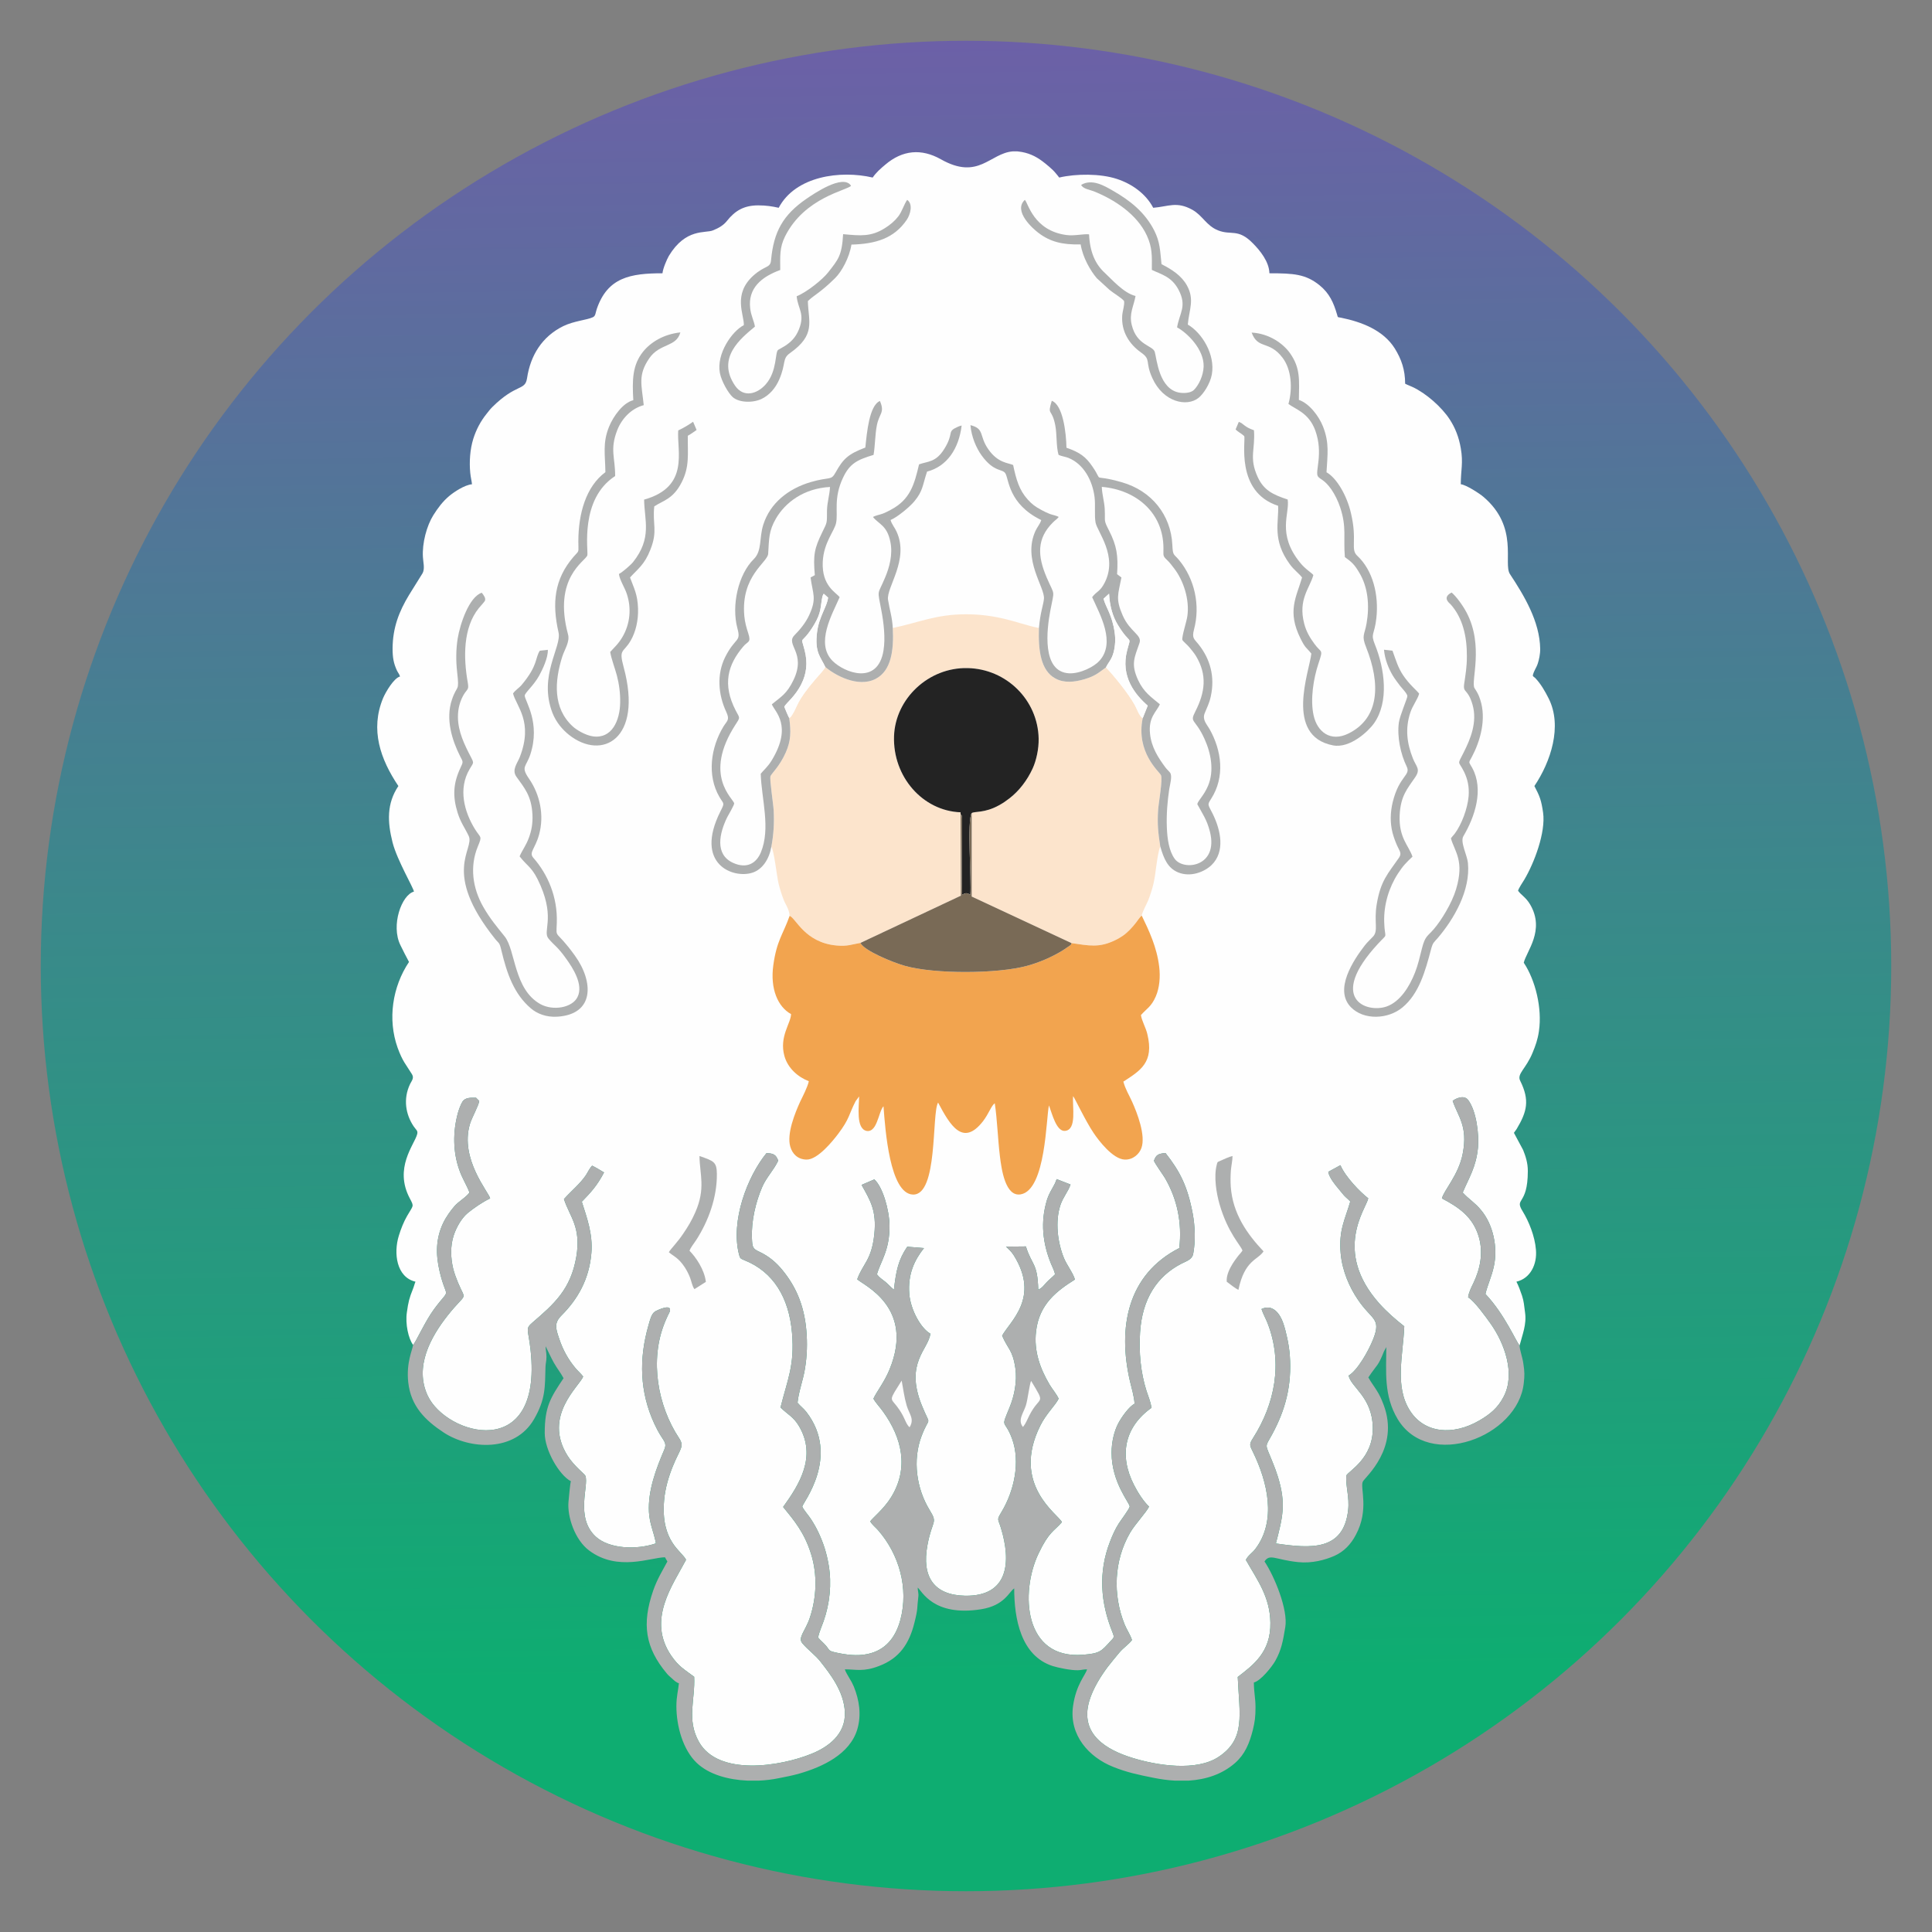 <?xml version="1.0" encoding="UTF-8"?>
<!DOCTYPE svg PUBLIC "-//W3C//DTD SVG 1.1//EN" "http://www.w3.org/Graphics/SVG/1.1/DTD/svg11.dtd">
<!-- Creator: CorelDRAW X7 -->
<svg xmlns="http://www.w3.org/2000/svg" xml:space="preserve" width="200mm" height="200mm" version="1.1" style="shape-rendering:geometricPrecision; text-rendering:geometricPrecision; image-rendering:optimizeQuality; fill-rule:evenodd; clip-rule:evenodd"
viewBox="0 0 20000 20000"
 xmlns:xlink="http://www.w3.org/1999/xlink">
 <rect x="0" y="0" width="20000" height="20000" fill="#808080" stroke="none"/>
 <defs>
  <style type="text/css">
   <![CDATA[
    .fil1 {fill:#FEFEFE}
    .fil3 {fill:#FCE4CC}
    .fil4 {fill:#F2A44F}
    .fil2 {fill:#ADAFAF}
    .fil6 {fill:#796A56}
    .fil5 {fill:#232323}
    .fil0 {fill:url(#id0)}
   ]]>
  </style>
  <linearGradient id="id0" gradientUnits="userSpaceOnUse" x1="9707.76" y1="426.27" x2="9944.18" y2="17355.3">
   <stop offset="0" style="stop-opacity:1; stop-color:#6C60A7"/>
   <stop offset="1" style="stop-opacity:1; stop-color:#0EAD71"/>
  </linearGradient>
 </defs>
 <g id="Layer_x0020_1">
  <circle class="fil0" cx="10000" cy="10000" r="9578"/>
  <g id="_1869058193408">
   <path class="fil1" d="M4276 13922c27,-23 123,-242 217,-369 180,-244 132,-77 58,-391 -43,-184 -38,-341 35,-498 31,-66 79,-132 119,-178 41,-48 123,-94 155,-141 -27,-74 -75,-146 -105,-233 -67,-188 -68,-396 -15,-590 11,-38 29,-89 49,-120 28,-40 82,-40 139,-38l33 33c-8,54 -74,166 -97,241 -106,361 197,705 210,768 -78,36 -172,102 -232,151 -57,47 -115,138 -146,234 -35,108 -31,231 -5,341 13,51 32,101 50,145 85,204 96,85 -107,341 -176,223 -346,531 -207,829 193,413 1190,694 1066,-466 -24,-226 -59,-223 19,-290 223,-192 396,-342 454,-681 52,-308 -67,-411 -128,-597 76,-86 165,-155 229,-250 18,-28 39,-74 63,-96 21,9 100,55 123,70 -72,138 -138,208 -230,303 50,160 116,333 99,532 -23,270 -140,476 -310,646 -79,79 -58,137 -24,238 39,119 96,220 172,310 27,31 54,54 77,84 -38,100 -421,408 -161,821 67,106 177,188 184,207 38,102 -108,430 107,629 137,126 418,140 623,70 -21,-118 -64,-193 -72,-322 -13,-225 76,-455 159,-649 28,-63 -4,-89 -34,-139 -25,-38 -50,-87 -71,-132 -148,-322 -161,-665 -58,-1019 16,-55 28,-111 65,-138 21,-14 183,-91 154,0 -2,7 -14,29 -17,35 -13,27 -22,48 -34,77 -160,392 -72,865 146,1195 62,92 10,111 -65,299 -41,102 -77,221 -88,345 -38,431 183,526 227,618 -137,261 -408,621 -153,993 77,111 127,136 237,218 12,237 -81,441 49,673 200,358 842,256 1166,124 166,-67 356,-198 345,-433 -10,-215 -155,-396 -251,-519 -56,-72 -132,-124 -189,-192 -50,-58 32,-128 77,-263 70,-208 81,-448 12,-665 -69,-219 -173,-342 -288,-483 169,-234 348,-521 166,-834 -58,-100 -122,-125 -193,-196 72,-291 147,-433 119,-771 -31,-366 -193,-633 -492,-753 -41,-17 -46,-17 -57,-61 -88,-346 86,-804 284,-1047 76,0 100,18 122,77 -46,98 -122,172 -165,271 -67,154 -115,353 -107,533 4,91 6,107 78,140 95,44 174,110 240,192 128,157 221,348 245,618 12,136 8,264 -14,399 -19,119 -66,239 -77,353 30,36 59,55 91,95 357,462 -42,948 -42,980 9,28 69,96 91,131 29,45 56,92 79,142 49,106 82,205 104,336 32,190 11,395 -53,577 -20,56 -44,109 -58,169 28,34 58,56 83,86 42,50 21,52 107,71 101,22 213,37 320,15 188,-38 293,-172 342,-352 89,-330 -13,-681 -228,-928 -25,-30 -65,-59 -83,-94 16,-28 142,-129 216,-250 187,-303 111,-615 -82,-884 -33,-47 -77,-91 -101,-136 27,-64 113,-171 166,-301 267,-648 -274,-875 -334,-935 59,-164 148,-195 177,-466 25,-247 -42,-349 -132,-511l132 -57c87,78 154,313 157,475 4,260 -95,379 -130,508 25,34 53,50 89,79 32,27 57,57 87,80 22,-197 46,-311 138,-445l173 14c-97,122 -169,269 -152,476 14,166 121,356 218,410 -19,164 -267,302 -89,741 96,240 85,90 -2,319 -95,249 -53,544 84,767 87,141 26,97 -23,361 -62,332 69,519 390,525 452,7 477,-352 371,-700 -32,-103 -46,-80 6,-168 129,-214 198,-516 108,-760 -79,-211 -120,-89 -24,-324 47,-115 79,-263 59,-404 -28,-191 -78,-197 -137,-336 80,-148 396,-393 120,-833 -27,-42 -48,-57 -80,-89l206 -2c62,200 120,164 128,447 37,-13 61,-48 87,-76 27,-29 57,-51 87,-82 -6,-35 -28,-76 -42,-110 -87,-214 -111,-433 -42,-660 27,-89 80,-146 100,-216l144 56c-24,73 -77,129 -105,214 -56,170 -29,387 37,548 27,67 102,167 113,222 -183,115 -370,252 -402,537 -24,205 43,385 140,550 30,50 73,99 94,146 -32,67 -130,157 -190,279 -305,611 186,918 224,999 -80,94 -133,95 -243,327 -191,404 -151,1095 461,1046 173,-14 187,-33 284,-140 34,-37 44,-36 22,-91 -125,-308 -149,-623 -27,-938 25,-66 55,-133 91,-189 26,-41 104,-142 114,-176 -1,-39 -188,-250 -188,-558 0,-111 27,-223 69,-303 38,-72 114,-175 169,-204 -4,-75 -31,-161 -48,-234 -128,-555 -26,-1104 511,-1377 30,-263 -22,-507 -147,-723 -16,-28 -115,-166 -115,-182 22,-61 44,-72 119,-79 146,185 228,339 282,628 24,130 30,282 5,415 -12,63 -75,77 -125,104 -248,129 -403,361 -425,710 -13,204 5,412 66,604 20,60 42,113 53,176 -279,198 -340,491 -182,799 39,78 102,175 156,224 -29,61 -145,182 -196,270 -167,287 -182,641 -57,950 23,57 57,102 76,161 -25,39 -90,81 -131,131 -40,49 -80,95 -121,149 -69,93 -151,220 -190,352 -102,349 186,507 442,587 262,82 668,143 897,-9 283,-188 215,-435 198,-827 159,-123 343,-256 338,-561 -4,-270 -136,-443 -254,-651 22,-46 68,-73 98,-113 223,-293 126,-694 -22,-999 -36,-74 -45,-81 -1,-150 224,-351 310,-774 151,-1186 -20,-52 -46,-94 -64,-149 116,-55 192,48 226,149 30,90 59,224 67,330 23,316 -48,569 -182,817 -79,146 -76,87 5,292 19,47 38,97 54,149 88,285 47,423 -21,690 362,53 701,78 748,-346 15,-136 -27,-243 -19,-357 24,-49 281,-177 274,-500 -7,-315 -225,-413 -250,-535 90,-52 204,-251 255,-379 86,-220 -18,-194 -163,-413 -81,-120 -157,-287 -174,-469 -23,-243 44,-352 99,-541 -19,-23 -42,-38 -64,-62 -23,-26 -38,-47 -61,-74 -30,-35 -94,-113 -103,-171l126 -69c51,121 204,278 288,343 -19,103 -371,543 114,1088 80,89 165,163 259,237 -13,306 -102,624 60,875 149,232 443,259 717,100 113,-66 192,-131 252,-247 124,-237 8,-553 -134,-754 -54,-76 -171,-238 -234,-274 5,-48 33,-104 53,-144 72,-149 105,-314 59,-477 -60,-211 -208,-311 -383,-403 17,-80 173,-243 215,-463 56,-287 -50,-385 -104,-547 29,-23 117,-67 161,-8 86,116 113,357 101,492 -19,202 -95,315 -158,465 35,38 54,53 95,88 41,36 59,51 94,93 126,149 177,387 133,585 -23,106 -64,188 -87,284 202,213 323,506 354,533 27,-108 75,-218 56,-343 -10,-73 -11,-110 -31,-172 -15,-45 -37,-105 -58,-145 145,-34 215,-180 202,-330 -11,-143 -76,-298 -136,-396 -92,-148 51,-55 52,-417 1,-87 -25,-161 -49,-221l-95 -177 28 -39c108,-181 137,-298 37,-500 -37,-72 61,-124 129,-292 29,-71 52,-132 65,-222 35,-238 -37,-528 -157,-708 27,-118 222,-334 67,-601 -44,-76 -93,-98 -126,-144 7,-28 46,-84 64,-114 102,-171 224,-490 195,-695 -19,-130 -34,-168 -90,-275 168,-250 293,-619 147,-908 -38,-75 -80,-149 -138,-210 -17,-17 -8,0 -26,-25 13,-55 36,-77 52,-125 13,-40 26,-98 25,-154 -5,-281 -165,-548 -313,-772 -73,-110 96,-485 -275,-800 -38,-33 -179,-125 -234,-130 0,-149 27,-218 0,-373 -20,-117 -59,-213 -115,-299 -82,-126 -244,-270 -385,-335 -27,-13 -50,-20 -76,-34 0,-144 -39,-255 -108,-366 -119,-189 -344,-274 -555,-317 -38,-8 -32,2 -42,-34 -36,-122 -78,-218 -181,-302 -144,-116 -268,-124 -519,-124 -3,-120 -97,-236 -172,-311 -153,-156 -223,-79 -359,-133 -122,-48 -161,-155 -268,-214 -162,-89 -245,-33 -404,-20 -76,-145 -220,-248 -377,-299 -170,-56 -422,-55 -596,-14 -12,-17 -22,-27 -38,-47 -27,-35 -101,-96 -139,-124 -68,-50 -144,-88 -248,-99 -3,0 -7,-1 -10,-1l-45 0c-238,18 -354,303 -745,82 -202,-114 -398,-96 -576,56 -49,41 -95,81 -130,133 -333,-78 -799,-16 -973,313 -67,-15 -129,-25 -212,-25 -146,0 -239,54 -323,160 -36,46 -86,75 -146,99 -77,32 -281,-26 -456,264 -21,36 -62,132 -66,180 -331,0 -568,42 -680,369 -14,39 -11,73 -41,86 -61,29 -195,38 -306,92 -220,108 -340,304 -375,539 -21,135 -109,50 -361,300 -23,23 -38,44 -58,69 -61,75 -108,164 -138,260 -34,110 -42,239 -31,351 5,51 14,78 18,118 -77,7 -186,80 -235,121 -68,57 -117,123 -165,199 -69,110 -117,290 -108,434 2,48 22,119 -3,166l-140 225c-105,173 -170,341 -171,557 0,90 10,151 45,226 12,25 25,37 32,62 -64,17 -147,158 -175,223 -136,328 -28,634 158,911 -122,182 -114,372 -60,585 48,186 217,469 221,508 -127,33 -241,349 -140,554 28,58 59,118 89,174 -172,257 -223,593 -118,888 52,143 84,169 149,275 24,40 -4,68 -20,101 -74,155 -45,317 38,439 25,37 46,43 35,82 -29,107 -242,349 -76,662 48,90 36,70 -28,183 -35,61 -64,134 -85,203 -57,182 -25,431 172,477 -9,20 -16,51 -26,75 -38,94 -48,134 -63,242 -18,120 16,273 64,337z"/>
   <path class="fil2" d="M4276 13922c-5,52 -72,179 -50,387 27,249 177,395 368,521 268,175 736,206 935,-140 120,-208 112,-331 118,-542 2,-43 9,-52 10,-101 0,-51 -9,-67 -9,-110 1,2 2,3 3,5l39 80c14,27 27,57 43,84 40,70 67,98 101,161 -134,201 -195,292 -195,568 0,176 149,435 271,499 -8,17 -22,181 -25,212 -14,156 67,396 214,505 296,222 640,70 785,70 10,19 14,26 25,43 -54,101 -105,181 -147,301 -121,349 -81,594 140,858 22,27 30,29 56,54 18,17 45,42 70,48 -6,68 -26,135 -26,237 0,208 68,451 210,587 128,122 328,175 525,184l118 0c73,-3 143,-12 206,-25 80,-16 140,-27 214,-48 239,-69 523,-200 600,-459 44,-151 20,-301 -36,-441 -14,-33 -27,-57 -47,-89 -14,-25 -40,-65 -46,-90 117,0 192,28 355,-35 210,-80 311,-230 365,-447 40,-159 25,-148 40,-265 6,-43 -6,-59 -6,-99 42,30 157,303 656,224 244,-39 287,-179 343,-216 0,312 68,698 399,804 58,18 192,46 262,43 43,-1 46,-9 93,-9 -14,58 -113,153 -145,381 -42,302 166,529 414,628 147,59 262,82 420,114 71,14 145,25 219,29l144 0c176,-11 346,-64 482,-184 99,-88 147,-199 183,-343 20,-84 27,-131 27,-235 0,-89 -17,-156 -17,-254 70,-16 188,-163 223,-226 61,-110 78,-200 102,-346 31,-180 -112,-527 -215,-681 56,-84 110,-18 348,7 144,15 280,-23 374,-64 102,-45 172,-121 223,-217 142,-263 42,-492 73,-553 25,-47 384,-347 215,-795 -24,-62 -40,-99 -72,-149 -29,-47 -60,-86 -86,-134 98,-146 98,-110 162,-270l24 -44c0,251 -29,501 118,746 322,534 1246,184 1305,-373 9,-81 9,-114 -4,-200 -11,-78 -39,-143 -39,-190 -31,-27 -152,-320 -354,-533 23,-96 64,-178 87,-284 44,-198 -7,-436 -133,-585 -35,-42 -53,-57 -94,-93 -41,-35 -60,-50 -95,-88 63,-150 139,-263 158,-465 12,-135 -15,-376 -101,-492 -44,-59 -132,-15 -161,8 54,162 160,260 104,547 -42,220 -198,383 -215,463 175,92 323,192 383,403 46,163 13,328 -59,477 -20,40 -48,96 -53,144 63,36 180,198 234,274 142,201 258,517 134,754 -60,116 -139,181 -252,247 -274,159 -568,132 -717,-100 -162,-251 -73,-569 -60,-875 -94,-74 -179,-148 -259,-237 -485,-545 -133,-985 -114,-1088 -84,-65 -237,-222 -288,-343l-126 69c9,58 73,136 103,171 23,27 38,48 61,74 22,24 45,39 64,62 -55,189 -122,298 -99,541 17,182 93,349 174,469 145,219 249,193 163,413 -51,128 -165,327 -255,379 25,122 243,220 250,535 7,323 -250,451 -274,500 -8,114 34,221 19,357 -47,424 -386,399 -748,346 68,-267 109,-405 21,-690 -16,-52 -35,-102 -54,-149 -81,-205 -84,-146 -5,-292 134,-248 205,-501 182,-817 -8,-106 -37,-240 -67,-330 -34,-101 -110,-204 -226,-149 18,55 44,97 64,149 159,412 73,835 -151,1186 -44,69 -35,76 1,150 148,305 245,706 22,999 -30,40 -76,67 -98,113 118,208 250,381 254,651 5,305 -179,438 -338,561 17,392 85,639 -198,827 -229,152 -635,91 -897,9 -256,-80 -544,-238 -442,-587 39,-132 121,-259 190,-352 41,-54 81,-100 121,-149 41,-50 106,-92 131,-131 -19,-59 -53,-104 -76,-161 -125,-309 -110,-663 57,-950 51,-88 167,-209 196,-270 -54,-49 -117,-146 -156,-224 -158,-308 -97,-601 182,-799 -11,-63 -33,-116 -53,-176 -61,-192 -79,-400 -66,-604 22,-349 177,-581 425,-710 50,-27 113,-41 125,-104 25,-133 19,-285 -5,-415 -54,-289 -136,-443 -282,-628 -75,7 -97,18 -119,79 0,16 99,154 115,182 125,216 177,460 147,723 -537,273 -639,822 -511,1377 17,73 44,159 48,234 -55,29 -131,132 -169,204 -42,80 -69,192 -69,303 0,308 187,519 188,558 -10,34 -88,135 -114,176 -36,56 -66,123 -91,189 -122,315 -98,630 27,938 22,55 12,54 -22,91 -97,107 -111,126 -284,140 -612,49 -652,-642 -461,-1046 110,-232 163,-233 243,-327 -38,-81 -529,-388 -224,-999 60,-122 158,-212 190,-279 -21,-47 -64,-96 -94,-146 -97,-165 -164,-345 -140,-550 32,-285 219,-422 402,-537 -11,-55 -86,-155 -113,-222 -66,-161 -93,-378 -37,-548 28,-85 81,-141 105,-214l-144 -56c-20,70 -73,127 -100,216 -69,227 -45,446 42,660 14,34 36,75 42,110 -30,31 -60,53 -87,82 -26,28 -50,63 -87,76 -8,-283 -66,-247 -128,-447l-206 2c32,32 53,47 80,89 276,440 -40,685 -120,833 59,139 109,145 137,336 20,141 -12,289 -59,404 -96,235 -55,113 24,324 90,244 21,546 -108,760 -52,88 -38,65 -6,168 106,348 81,707 -371,700 -321,-6 -452,-193 -390,-525 49,-264 110,-220 23,-361 -137,-223 -179,-518 -84,-767 87,-229 98,-79 2,-319 -178,-439 70,-577 89,-741 -97,-54 -204,-244 -218,-410 -17,-207 55,-354 152,-476l-173 -14c-92,134 -116,248 -138,445 -30,-23 -55,-53 -87,-80 -36,-29 -64,-45 -89,-79 35,-129 134,-248 130,-508 -3,-162 -70,-397 -157,-475l-132 57c90,162 157,264 132,511 -29,271 -118,302 -177,466 60,60 601,287 334,935 -53,130 -139,237 -166,301 24,45 68,89 101,136 193,269 269,581 82,884 -74,121 -200,222 -216,250 18,35 58,64 83,94 215,247 317,598 228,928 -49,180 -154,314 -342,352 -107,22 -219,7 -320,-15 -86,-19 -65,-21 -107,-71 -25,-30 -55,-52 -83,-86 14,-60 38,-113 58,-169 64,-182 85,-387 53,-577 -22,-131 -55,-230 -104,-336 -23,-50 -50,-97 -79,-142 -22,-35 -82,-103 -91,-131 0,-32 399,-518 42,-980 -32,-40 -61,-59 -91,-95 11,-114 58,-234 77,-353 22,-135 26,-263 14,-399 -24,-270 -117,-461 -245,-618 -66,-82 -145,-148 -240,-192 -72,-33 -74,-49 -78,-140 -8,-180 40,-379 107,-533 43,-99 119,-173 165,-271 -22,-59 -46,-77 -122,-77 -198,243 -372,701 -284,1047 11,44 16,44 57,61 299,120 461,387 492,753 28,338 -47,480 -119,771 71,71 135,96 193,196 182,313 3,600 -166,834 115,141 219,264 288,483 69,217 58,457 -12,665 -45,135 -127,205 -77,263 57,68 133,120 189,192 96,123 241,304 251,519 11,235 -179,366 -345,433 -324,132 -966,234 -1166,-124 -130,-232 -37,-436 -49,-673 -110,-82 -160,-107 -237,-218 -255,-372 16,-732 153,-993 -44,-92 -265,-187 -227,-618 11,-124 47,-243 88,-345 75,-188 127,-207 65,-299 -218,-330 -306,-803 -146,-1195 12,-29 21,-50 34,-77 3,-6 15,-28 17,-35 29,-91 -133,-14 -154,0 -37,27 -49,83 -65,138 -103,354 -90,697 58,1019 21,45 46,94 71,132 30,50 62,76 34,139 -83,194 -172,424 -159,649 8,129 51,204 72,322 -205,70 -486,56 -623,-70 -215,-199 -69,-527 -107,-629 -7,-19 -117,-101 -184,-207 -260,-413 123,-721 161,-821 -23,-30 -50,-53 -77,-84 -76,-90 -133,-191 -172,-310 -34,-101 -55,-159 24,-238 170,-170 287,-376 310,-646 17,-199 -49,-372 -99,-532 92,-95 158,-165 230,-303 -23,-15 -102,-61 -123,-70 -24,22 -45,68 -63,96 -64,95 -153,164 -229,250 61,186 180,289 128,597 -58,339 -231,489 -454,681 -78,67 -43,64 -19,290 124,1160 -873,879 -1066,466 -139,-298 31,-606 207,-829 203,-256 192,-137 107,-341 -18,-44 -37,-94 -50,-145 -26,-110 -30,-233 5,-341 31,-96 89,-187 146,-234 60,-49 154,-115 232,-151 -13,-63 -316,-407 -210,-768 23,-75 89,-187 97,-241l-33 -33c-57,-2 -111,-2 -139,38 -20,31 -38,82 -49,120 -53,194 -52,402 15,590 30,87 78,159 105,233 -32,47 -114,93 -155,141 -40,46 -88,112 -119,178 -73,157 -78,314 -35,498 74,314 122,147 -58,391 -94,127 -190,346 -217,369z"/>
   <path class="fil3" d="M9242 6501c12,231 -16,442 -176,526 -185,97 -428,-41 -523,-123 -9,28 -76,96 -100,125 -210,244 -182,282 -248,379 -13,19 -13,16 -25,25 19,139 18,234 -35,355 -64,145 -149,220 -159,247 -11,29 30,292 33,356 7,131 -1,251 -24,374 28,42 56,298 73,374 13,57 33,119 52,169 22,59 60,102 64,173 65,22 156,278 488,307 111,10 151,-11 245,-27l1040 -489 -3 -843 0 -20c-393,-15 -703,-369 -689,-788 13,-388 357,-714 761,-705 401,8 728,329 736,730 2,107 -24,225 -62,309 -57,124 -141,233 -241,310 -41,31 -62,46 -107,71 -149,83 -256,61 -283,81l0 864 1033 482c182,26 286,51 452,-30 30,-14 56,-30 81,-47 50,-35 98,-87 135,-135 21,-27 35,-52 59,-73 10,-47 48,-112 67,-157 21,-54 41,-114 55,-174 26,-113 34,-287 70,-385 -22,-139 -32,-235 -22,-379 4,-68 50,-318 29,-359 -20,-39 -260,-236 -189,-589 -40,-29 -59,-98 -86,-144 -58,-106 -212,-298 -294,-382 -79,56 -107,88 -226,123 -99,29 -207,41 -297,-8 -154,-82 -179,-296 -171,-523 -119,-23 -234,-66 -354,-94 -131,-31 -258,-48 -401,-48 -312,0 -489,86 -758,142z"/>
   <path class="fil4" d="M11819 9478c-24,21 -38,46 -59,73 -37,48 -85,100 -135,135 -25,17 -51,33 -81,47 -166,81 -270,56 -452,30 -11,28 3,9 -22,29 -7,6 -17,12 -25,17 -20,14 -33,23 -51,34 -107,65 -236,121 -361,155 -305,84 -962,87 -1267,0 -127,-36 -421,-157 -459,-237 -94,16 -134,37 -245,27 -332,-29 -423,-285 -488,-307 -66,189 -134,254 -169,513 -33,241 46,428 184,504 -2,96 -124,232 -69,433 35,126 138,217 253,262 -15,64 -59,148 -88,208 -55,119 -143,337 -104,469 21,73 75,132 168,134 117,2 275,-197 326,-264 123,-162 111,-204 183,-342l36 -48c-2,104 -35,333 76,357 61,12 92,-53 109,-96 21,-49 40,-132 67,-159 18,245 65,903 303,914 264,12 194,-841 262,-952 125,236 257,460 465,193 62,-81 85,-161 122,-186 26,177 31,367 53,548 17,140 57,422 215,395 263,-45 263,-805 293,-921 31,83 76,270 164,264 129,-9 75,-256 86,-360 22,30 127,255 211,380 54,81 200,272 323,277 87,3 151,-58 173,-120 46,-129 -43,-361 -97,-480 -32,-71 -69,-128 -90,-207 173,-113 321,-197 248,-493 -16,-68 -57,-134 -66,-196 61,-69 108,-87 154,-194 38,-88 48,-201 35,-306 -24,-202 -105,-373 -181,-530z"/>
   <path class="fil2" d="M10755 6501c-8,227 17,441 171,523 90,49 198,37 297,8 119,-35 147,-67 226,-123 27,-57 57,-76 79,-156 17,-66 21,-136 11,-206 -26,-184 -94,-264 -115,-349l57 -52c6,125 37,236 92,325 134,219 138,95 95,262 -71,271 83,458 213,572l-52 130c-71,353 169,550 189,589 21,41 -25,291 -29,359 -10,144 0,240 22,379 37,128 77,224 185,269 129,53 273,-5 347,-77 140,-138 96,-355 12,-527 -50,-101 -60,-92 -18,-157 146,-227 110,-500 -16,-723 -29,-51 -77,-95 -50,-164 24,-61 47,-100 63,-174 45,-205 -6,-387 -127,-539 -43,-55 -71,-61 -47,-152 68,-254 6,-526 -155,-721 -55,-66 -64,-41 -69,-157 -15,-310 -215,-560 -524,-648 -333,-95 -178,20 -303,-162 -69,-102 -132,-148 -269,-195 -3,-155 -36,-443 -152,-486 -49,161 0,70 36,253 19,97 8,217 34,306 25,14 73,20 102,32 160,64 250,237 271,407 10,82 -3,188 10,261 16,95 236,349 94,625 -49,95 -81,85 -129,149 82,182 247,471 74,660 -51,57 -195,134 -314,128 -285,-16 -229,-457 -194,-644 44,-236 50,-146 -36,-346 -96,-223 -106,-405 65,-573 27,-27 34,-26 59,-55 -21,-14 -63,-21 -91,-31 -31,-12 -59,-26 -87,-41 -66,-35 -101,-62 -144,-110 -87,-97 -118,-204 -150,-356 -50,-24 -157,-18 -259,-166 -96,-139 -34,-209 -183,-247 10,120 60,237 116,314 129,178 216,135 246,186 37,61 30,316 371,483 -15,45 -40,69 -60,112 -136,299 99,583 88,703 -6,64 -38,139 -52,302z"/>
   <path class="fil2" d="M7985 8765c23,-123 31,-243 24,-374 -3,-64 -44,-327 -33,-356 10,-27 95,-102 159,-247 53,-121 54,-216 35,-355 -15,-28 -40,-89 -51,-117 24,-44 113,-105 178,-237 52,-104 66,-218 33,-346 -44,-175 -42,-34 99,-268 75,-126 63,-180 83,-281 1,-6 3,-14 6,-20 7,-18 1,-7 10,-17l44 39c-8,90 -94,195 -114,359 -26,211 37,254 85,359 95,82 338,220 523,123 160,-84 188,-295 176,-526 -6,-114 -33,-189 -49,-291 -21,-128 223,-416 88,-707 -19,-43 -49,-74 -62,-120 71,-29 201,-138 246,-193 91,-110 83,-162 132,-308 208,-54 329,-239 358,-477 -26,5 -46,16 -70,28 -74,40 -14,59 -109,213 -88,142 -170,128 -262,161 -49,208 -91,364 -292,470 -30,16 -56,30 -86,41 -30,11 -73,18 -99,34 60,75 146,86 180,257 27,130 -10,265 -55,371 -80,191 -81,109 -38,340 24,125 43,285 22,413 -59,366 -406,230 -527,109 -181,-182 -4,-483 73,-660 -38,-50 -186,-116 -175,-365 9,-200 122,-321 138,-403 23,-109 -30,-255 73,-471 68,-143 144,-183 315,-234 17,-100 15,-208 34,-305 25,-128 85,-129 32,-253 -110,46 -135,325 -151,482 -180,68 -230,118 -308,258 -49,88 -56,41 -256,99 -238,70 -422,221 -492,440 -45,139 -11,271 -99,358 -159,156 -234,477 -169,718 39,144 -22,87 -128,298 -87,177 -72,385 12,565 39,85 10,89 -30,154 -128,212 -173,500 -40,728 45,77 57,55 10,148 -275,547 131,700 331,635 105,-34 174,-142 196,-269z"/>
   <path class="fil1" d="M7875 8010c27,-35 72,-70 114,-139 219,-361 31,-503 1,-580 98,-81 155,-107 225,-253 135,-284 -89,-363 10,-463 58,-58 116,-130 151,-206 82,-177 38,-217 15,-391l44 -24c-18,-212 -5,-276 78,-446 53,-108 47,-90 48,-224 2,-87 28,-162 31,-243 -274,15 -463,162 -559,326 -75,130 -71,205 -81,366 -6,90 -284,227 -247,643 6,66 22,122 41,180 32,100 -4,79 -53,138 -159,188 -217,390 -77,661 42,82 50,65 0,143 -346,532 -20,772 -16,819 2,15 -58,116 -72,143 -82,167 -130,385 60,472 145,66 242,2 288,-107 104,-250 7,-553 -1,-815z"/>
   <path class="fil1" d="M11564 5944l45 34c-34,176 -63,219 13,393 75,172 203,201 174,285 -52,151 -92,217 -14,385 59,126 133,173 225,250 -36,80 -120,133 -102,304 14,141 85,249 159,349 17,23 35,37 48,54 26,34 0,122 -8,170 -19,129 -30,260 -25,393 4,121 22,247 81,329 92,130 457,83 365,-281 -32,-127 -80,-189 -131,-285 15,-47 66,-84 111,-188 66,-155 32,-338 -36,-487 -98,-216 -158,-162 -94,-286 100,-197 124,-376 5,-573 -19,-31 -45,-61 -66,-87 -20,-26 -61,-57 -74,-78 -8,-37 44,-189 52,-250 23,-170 -40,-365 -139,-493 -28,-36 -43,-58 -74,-87 -45,-42 -34,-47 -35,-121 -1,-368 -284,-604 -638,-634 1,73 26,150 30,228 7,145 -15,106 46,227 78,154 95,256 82,449z"/>
   <path class="fil5" d="M9944 8429c17,17 12,13 15,46l0 153c0,196 -6,451 1,634 41,-22 46,-18 85,-1 12,-143 -35,-773 14,-844 27,-20 134,2 283,-81 45,-25 66,-40 107,-71 100,-77 184,-186 241,-310 38,-84 64,-202 62,-309 -8,-401 -335,-722 -736,-730 -404,-9 -748,317 -761,705 -14,419 296,773 689,788l0 20z"/>
   <path class="fil6" d="M9944 8429l3 843 -1040 489c38,80 332,201 459,237 305,87 962,84 1267,0 125,-34 254,-90 361,-155 18,-11 31,-20 51,-34 8,-5 18,-11 25,-17 25,-20 11,-1 22,-29l-1033 -482 0 -864c-49,71 -2,701 -14,844 -39,-17 -44,-21 -85,1 -7,-183 -1,-438 -1,-634l0 -153c-3,-33 2,-29 -15,-46z"/>
   <path class="fil2" d="M5671 6727l-83 9c-51,80 -17,149 -186,352 -30,36 -68,56 -91,91 34,134 212,292 70,658 -26,66 -86,132 -35,204 82,115 156,196 166,392 4,91 -9,165 -38,242 -28,77 -68,126 -95,190 88,114 132,105 218,305 148,347 18,471 81,546 65,78 91,78 189,217 55,78 178,258 111,389 -55,111 -254,145 -385,72 -275,-154 -255,-556 -368,-699 -80,-100 -151,-182 -224,-310 -107,-189 -142,-413 -53,-626 46,-110 27,-81 -32,-177 -109,-177 -176,-416 -54,-621 49,-82 48,-52 -14,-176 -60,-120 -123,-263 -104,-424 8,-72 37,-145 71,-192 30,-40 38,-39 27,-105 -45,-253 -50,-566 115,-769 12,-14 54,-61 62,-74 14,-28 -14,-63 -32,-85 -131,43 -224,322 -249,473 -18,115 -19,229 -6,345 25,220 1,125 -54,290 -68,202 3,422 85,584 32,62 34,56 3,122 -74,158 -82,292 -29,463 33,105 75,156 115,241 65,137 -286,367 273,1065 37,47 45,32 64,114 59,248 132,457 307,606 65,55 158,92 270,86 390,-23 381,-361 185,-633 -207,-287 -194,-158 -187,-340 9,-265 -93,-501 -242,-671 -51,-58 17,-89 59,-243 54,-198 9,-412 -104,-576 -89,-129 -31,-119 13,-252 107,-328 -54,-549 -58,-608 -2,-27 92,-104 149,-207 34,-62 94,-186 90,-268z"/>
   <path class="fil2" d="M15185 6791l0 9c0,104 -14,183 -28,280 -14,98 38,45 87,216 51,179 -22,354 -91,491 -71,142 -57,80 4,205 36,75 54,155 46,252 -11,125 -71,289 -145,388 -16,21 -25,26 -38,47 39,138 142,231 53,527 -43,144 -154,324 -231,413 -68,78 -89,70 -122,199 -22,88 -41,171 -72,250 -57,146 -154,301 -293,351 -209,73 -617,-79 -90,-649 112,-122 69,-34 64,-227 -5,-177 49,-356 142,-499 55,-85 87,-115 151,-176 -40,-117 -142,-194 -133,-426 9,-201 78,-275 161,-396 58,-84 11,-109 -23,-193 -63,-158 -82,-310 -28,-475 25,-76 73,-132 92,-197 -19,-29 -99,-91 -166,-191 -53,-79 -73,-152 -110,-254l-88 -10c9,102 49,197 92,269 22,36 49,71 74,104 20,26 75,81 76,107 1,21 -77,198 -88,274 -20,147 18,326 81,455 45,93 -78,94 -145,370 -25,105 -28,214 -1,318 13,47 28,88 47,131 24,55 51,78 20,124 -115,167 -191,236 -232,488 -29,178 19,267 -36,328 -29,32 -57,55 -86,92 -121,156 -321,459 -145,640 134,138 386,126 534,3 171,-141 236,-374 296,-601 19,-74 32,-74 69,-117 166,-195 341,-491 313,-778 -8,-81 -83,-218 -47,-277 119,-201 213,-482 92,-706 -38,-70 -42,-45 -2,-119 83,-158 151,-386 84,-589 -17,-54 -33,-78 -59,-119 -41,-66 100,-436 -82,-782 -37,-71 -109,-170 -155,-207 -106,53 -16,115 -12,120 128,142 171,336 170,537z"/>
   <path class="fil2" d="M13338 4182c77,57 210,92 277,272 89,244 -7,431 29,479 22,30 65,30 138,133 36,53 69,118 92,188 68,206 31,309 48,513 73,52 100,79 146,156 96,156 110,348 79,529 -22,126 -55,124 -4,251 148,372 141,729 -183,890 -188,93 -324,-19 -361,-185 -38,-167 -1,-389 50,-540 52,-157 30,-102 -43,-204 -45,-62 -83,-123 -105,-208 -65,-250 56,-365 95,-503 -18,-24 -83,-60 -139,-130 -241,-299 -104,-506 -127,-652 -159,-52 -248,-99 -310,-232 -93,-203 -24,-283 -39,-485 -105,-36 -102,-67 -157,-87l-33 78c28,30 55,38 89,69 19,38 -97,577 351,722 9,169 -65,352 122,606 42,58 89,89 126,136 -59,204 -158,349 -15,634 52,104 55,84 111,154 -19,181 -282,852 224,950 176,34 368,-147 426,-230 155,-222 110,-561 8,-814 -48,-118 -5,-93 15,-273 27,-246 -38,-497 -197,-645 -75,-69 2,-154 -66,-442 -41,-179 -146,-363 -253,-423 10,-187 31,-301 -36,-473 -44,-112 -146,-242 -250,-276 3,-210 17,-329 -92,-484 -69,-98 -215,-204 -397,-213 66,179 181,75 322,263 89,119 104,312 59,476z"/>
   <path class="fil2" d="M6556 4143c-106,25 -207,166 -251,274 -69,170 -40,288 -38,471 -202,149 -280,430 -280,718 0,124 13,86 -48,156 -204,235 -225,486 -157,785 34,150 -211,449 -63,833 39,99 105,174 171,227 340,270 769,48 566,-701 -53,-195 -3,-143 73,-275 51,-88 80,-207 76,-331 -5,-150 -42,-209 -83,-322 82,-90 150,-133 210,-286 80,-200 20,-264 41,-450 90,-60 196,-75 284,-250 83,-163 61,-290 63,-481 28,-15 60,-38 91,-60l-36 -85c-54,37 -92,60 -154,90 -16,213 121,583 -353,716 2,214 85,395 -114,646 -25,31 -110,105 -147,124 9,65 59,138 81,204 51,151 35,313 -45,449 -44,74 -82,104 -126,154 11,72 49,168 69,244 23,88 36,184 34,281 -3,184 -85,376 -281,349 -78,-11 -170,-66 -211,-104 -206,-190 -188,-468 -107,-723 26,-78 80,-155 59,-229 -158,-590 181,-757 200,-818 12,-43 -83,-581 288,-821 1,-191 -57,-274 22,-476 47,-119 144,-223 274,-258 -22,-211 -63,-311 58,-486 107,-156 280,-113 321,-267 -175,19 -309,103 -387,201 -110,138 -112,293 -100,501z"/>
   <path class="fil2" d="M7700 3366c-123,63 -285,296 -248,494 16,87 88,210 132,250 68,61 215,62 303,18 78,-39 140,-108 180,-200 72,-168 28,-214 110,-272 272,-192 191,-326 186,-539 64,-63 127,-85 282,-238 69,-68 148,-213 169,-347 247,-7 440,-61 573,-257 37,-55 67,-163 4,-206 -33,47 -52,118 -91,170 -38,49 -84,88 -140,123 -143,90 -251,79 -432,62 -13,224 -51,263 -157,398 -55,70 -214,200 -324,245 13,132 89,181 23,344 -34,84 -83,131 -149,173l-66 38c-33,25 -9,219 -126,354 -86,101 -231,147 -320,16 -196,-288 62,-491 206,-611 -10,-61 -41,-114 -49,-189 -25,-207 115,-326 311,-397 0,-140 -9,-231 50,-348 202,-405 646,-477 683,-524 -81,-127 -389,85 -462,135 -241,166 -339,339 -366,635 -7,84 -61,52 -180,157 -221,196 -97,408 -102,516z"/>
   <path class="fil2" d="M11192 1914c19,41 89,50 130,66 216,86 449,239 550,458 57,124 53,207 52,356 98,47 204,69 276,205 90,171 11,238 -15,390 103,55 280,226 275,405 -3,96 -52,195 -101,243 -30,29 -90,35 -141,29 -221,-29 -243,-352 -264,-423 -20,-68 -186,-65 -238,-278 -30,-118 21,-197 39,-301 -124,-30 -248,-175 -319,-240 -98,-90 -154,-216 -162,-398 -58,-7 -148,18 -234,7 -344,-46 -398,-337 -431,-364 -125,117 88,302 140,341 122,93 249,125 438,120 21,135 102,274 167,350l132 121c37,31 122,81 150,114 8,41 -16,104 -19,154 -10,162 71,292 195,380 108,76 38,91 117,265 113,250 357,301 478,205 51,-41 120,-145 138,-243 37,-209 -105,-433 -249,-516 13,-153 73,-258 -9,-405 -56,-102 -159,-168 -263,-220 -15,-142 -15,-229 -75,-348 -97,-190 -251,-312 -432,-415 -86,-49 -212,-125 -325,-58z"/>
   <path class="fil2" d="M12862 12946c-17,26 -34,40 -53,66 -18,24 -34,46 -49,70 -29,47 -67,120 -61,186 31,25 91,70 121,85 64,-311 202,-309 260,-399 -170,-179 -319,-391 -339,-668 -4,-57 -3,-113 1,-170 4,-48 17,-104 17,-149 -41,9 -86,33 -125,49 -33,14 -31,11 -39,45 -31,122 -3,291 29,403 87,303 223,430 238,482z"/>
   <path class="fil2" d="M6924 12963c45,40 99,55 166,158 19,30 40,69 54,107 15,39 22,88 45,117l118 -75c-14,-126 -104,-257 -169,-322 10,-33 48,-78 69,-111 127,-197 217,-443 214,-687 -2,-123 -32,-131 -180,-183 2,189 66,334 -43,582 -36,83 -76,149 -122,217 -64,97 -135,164 -152,197z"/>
   <path class="fil1" d="M8170 7433c12,-9 12,-6 25,-25 66,-97 38,-135 248,-379 24,-29 91,-97 100,-125 -48,-105 -111,-148 -85,-359 20,-164 106,-269 114,-359l-44 -39c-9,10 -3,-1 -10,17 -3,6 -5,14 -6,20 -20,101 -8,155 -83,281 -141,234 -143,93 -99,268 33,128 19,242 -33,346 -65,132 -154,193 -178,237 11,28 36,89 51,117z"/>
   <path class="fil1" d="M11449 6909c82,84 236,276 294,382 27,46 46,115 86,144l52 -130c-130,-114 -284,-301 -213,-572 43,-167 39,-43 -95,-262 -55,-89 -86,-200 -92,-325l-57 52c21,85 89,165 115,349 10,70 6,140 -11,206 -22,80 -52,99 -79,156z"/>
   <path class="fil1" d="M9416 14775c53,-87 -3,-134 -30,-224 -26,-90 -35,-169 -52,-259l-73 117c-65,112 -12,67 84,242 22,40 40,99 71,124z"/>
   <path class="fil1" d="M10590 14772c32,-41 40,-69 66,-120 110,-217 175,-96 18,-357 -17,35 -35,194 -54,254 -24,77 -89,153 -30,223z"/>
  </g>
 </g>
</svg>
